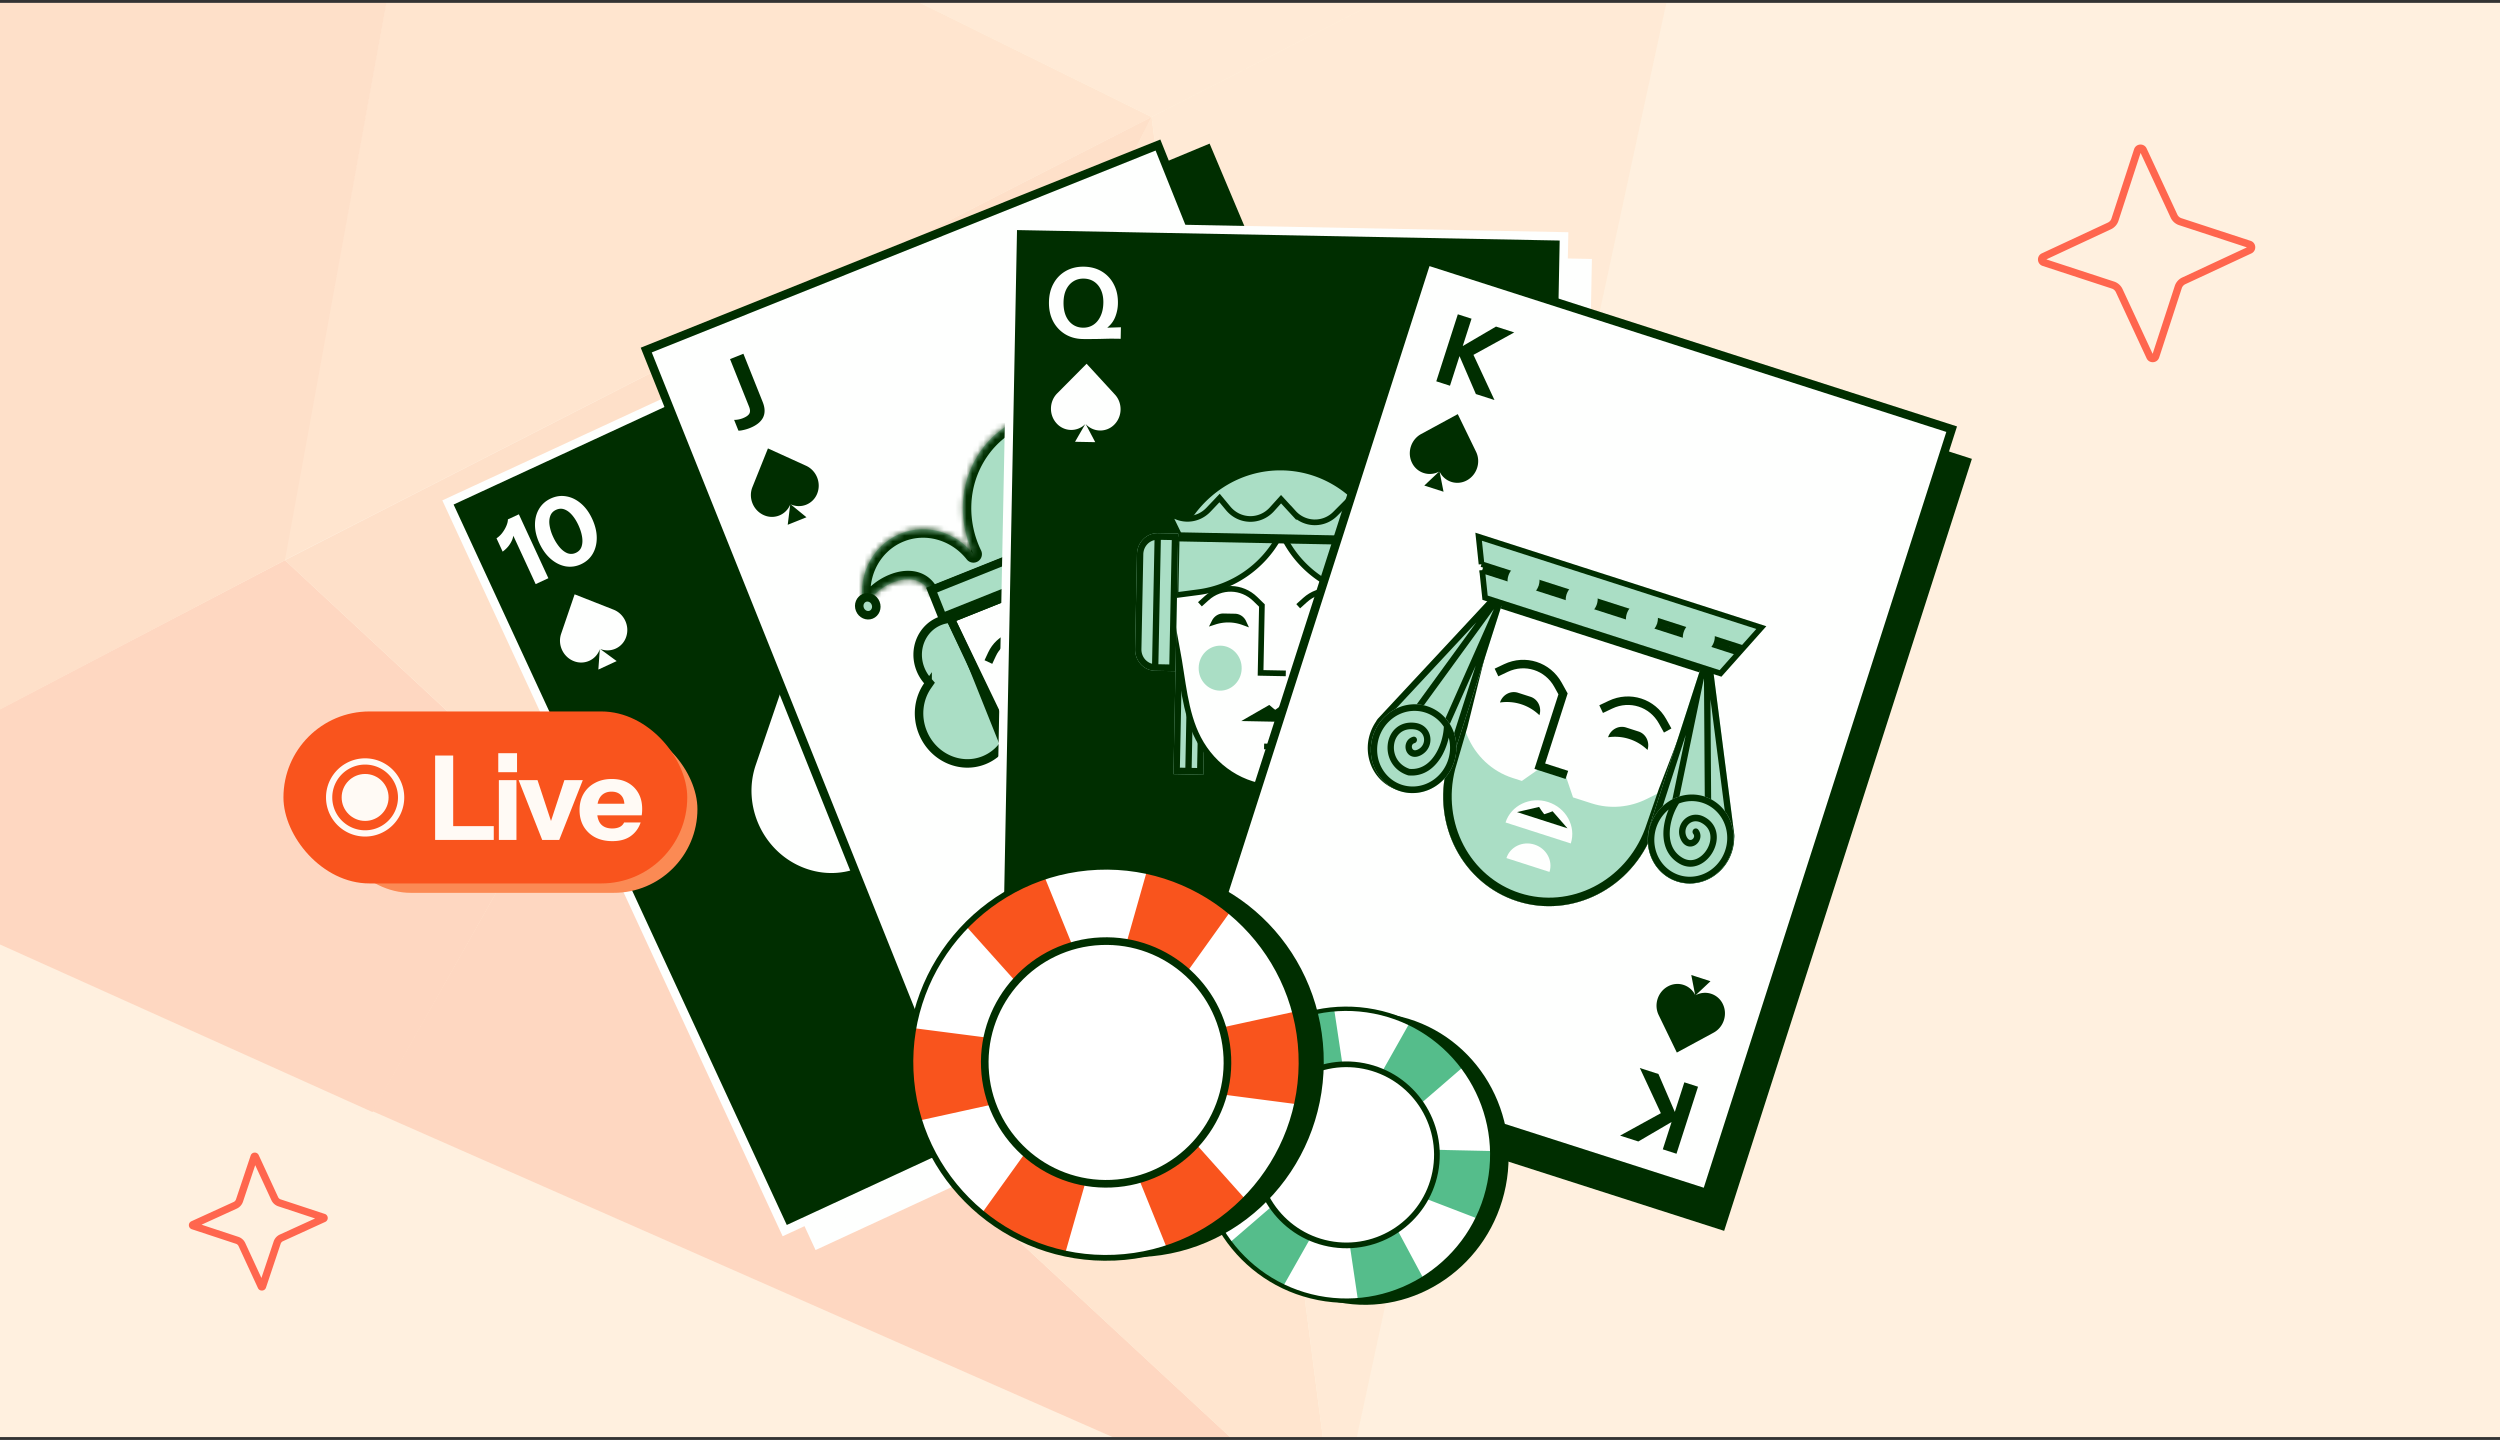 <svg width="441" height="254" fill="none" xmlns="http://www.w3.org/2000/svg"><rect width="100%" height="100%" fill="#333333" stroke="none"/><g clip-path="url(#a)"><path transform="translate(0 .5)" fill="#FFF0DF" d="M0 0H441V253H0z"/><g opacity=".16"><path d="M50.263 98.82l46.149 42.916-30.705 54.436-108.425-48.785L50.263 98.82z" fill="#F9541D"/><path d="M186.222-98.42L147.196-6.918 75.939-42.115 186.221-98.42z" fill="#FB8A54"/><path d="M203.126 20.637L50.094 98.84 75.936-42.114l127.19 62.75z" fill="#FDAB76"/><path d="M235.755 270.892l-170.074-74.89 30.728-54.266 139.346 129.156z" fill="#F9541D"/><path d="M235.562 270.743l-107.89-100.114 75.451-149.992 32.439 250.106z" fill="#FDAB76"/><path d="M203.131 20.635l97.19-49.645-64.728 299.921-32.462-250.276z" fill="#FECEA4"/><path d="M203.129 20.636L127.7 170.798l-77.431-71.98 152.86-78.182z" fill="#FB8A54"/><path d="M300.491-29.031L203.13 20.636 147.197-6.918l38.878-91.307L300.491-29.03z" fill="#FECEA4"/><path d="M-35.561 14.973L75.928-42.11 50.266 98.818l-92.96 48.738 7.133-132.583z" fill="#FB8A54"/></g><path d="M178.96 47.144L85.393 90.367l60.238 128.719 93.568-43.223L178.96 47.144z" fill="#002E00"/><path d="M213.373 25.332l-95.176 39.606 55.198 130.931 95.176-39.606-55.198-130.931z" fill="#002E00"/><g clip-path="url(#b)"><path d="M85.82 91.434l86.898-40.195 58.776 127.084-86.898 40.195L85.82 91.434z" fill="#FEFFFE" stroke="#FEFFFE" stroke-width="3"/><path d="M79.019 88.634l88.26-40.824 59.405 128.446-88.259 40.824L79.019 88.634z" fill="#002E00" stroke="#FEFFFE" stroke-width="1.5"/><path fill-rule="evenodd" clip-rule="evenodd" d="M99.757 99.9c.935.163 1.851.038 2.749-.377.898-.415 1.583-1.029 2.055-1.842.477-.828.712-1.773.706-2.834-.006-1.061-.274-2.166-.804-3.314-.525-1.138-1.185-2.043-1.98-2.715-.799-.682-1.659-1.102-2.58-1.26-.924-.167-1.84-.042-2.749.378-.898.414-1.587 1.03-2.07 1.848-.476.803-.714 1.73-.713 2.78-.003 1.041.258 2.13.783 3.268.526 1.138 1.193 2.058 2.002 2.761.804.693 1.67 1.128 2.6 1.307zm2.835-3.494c-.166.507-.503.878-1.012 1.113-.498.23-.997.251-1.495.064-.494-.203-.955-.56-1.385-1.071a8.037 8.037 0 01-1.129-1.815 7.518 7.518 0 01-.62-1.974c-.101-.638-.064-1.2.11-1.686.17-.496.51-.862 1.02-1.097.508-.235 1.004-.262 1.488-.08.483.182.935.518 1.355 1.008.42.49.789 1.08 1.107 1.769.318.689.533 1.362.643 2.02.11.659.083 1.242-.082 1.749z" fill="#FEFFFE"/><path d="M90.55 94.506a3.815 3.815 0 01-.173.645c-.154.4-.375.787-.663 1.16-.282.359-.631.691-1.047.997l-1.084-2.349a4.18 4.18 0 00.978-.908c.303-.393.549-.804.738-1.234.194-.444.294-.844.298-1.201l1.931-.892 5.207 11.274-2.245 1.037-3.94-8.53z" fill="#FEFFFE"/><path fill-rule="evenodd" clip-rule="evenodd" d="M208.837 166.13c.481-.818 1.171-1.434 2.069-1.849.898-.415 1.81-.538 2.735-.37.94.174 1.812.607 2.616 1.299.804.693 1.471 1.613 2.001 2.762.526 1.138.787 2.227.783 3.267.001 1.051-.237 1.978-.713 2.78-.472.814-1.162 1.43-2.07 1.849-.898.415-1.815.541-2.75.377-.92-.158-1.779-.577-2.579-1.26-.794-.671-1.454-1.576-1.98-2.714-.525-1.138-.793-2.242-.804-3.314-.006-1.061.225-2.004.692-2.827zm4.498.107c-.493-.203-.994-.187-1.503.048-.499.23-.838.596-1.019 1.097-.165.507-.192 1.09-.082 1.748.11.659.327 1.338.65 2.037.313.679.68 1.263 1.1 1.753.42.49.872.826 1.355 1.008.489.192.987.171 1.496-.064.509-.235.851-.596 1.026-1.082.175-.486.212-1.048.111-1.685a7.562 7.562 0 00-.628-1.99 7.953 7.953 0 00-1.122-1.8c-.429-.51-.891-.867-1.384-1.07z" fill="#FEFFFE"/><path d="M206.974 176.635a3.863 3.863 0 00-.604-.285 4.622 4.622 0 00-1.313-.248 5.354 5.354 0 00-1.437.151l1.085 2.348c.393-.118.835-.17 1.325-.156.496.024.969.104 1.418.238.464.14.834.324 1.108.552l1.931-.891-5.207-11.275-2.245 1.037 3.939 8.529zM105.866 114.474a3.467 3.467 0 004.59-2.126v-.001c.654-1.913-.342-4.064-2.223-4.804l-6.869-2.703-2.38 6.96c-.656 1.919.342 4.076 2.229 4.818a3.474 3.474 0 004.592-2.096l-.255 3.589 3.232-1.496-2.916-2.141zM159.241 144.977c7.084 2.783 14.825-.803 17.288-8.006v-.005c2.463-7.205-1.288-15.306-8.373-18.093l-25.87-10.179-8.961 26.215c-2.473 7.226 1.285 15.35 8.392 18.142 7.064 2.781 14.778-.752 17.294-7.891l-.961 13.515 12.174-5.634-10.983-8.064zM201.637 151.888a3.468 3.468 0 014.595-2.116l.001.001c1.88.742 2.872 2.895 2.216 4.807l-2.396 6.981-6.842-2.701c-1.887-.744-2.882-2.903-2.223-4.82a3.475 3.475 0 014.573-2.137l-2.898-2.132 3.235-1.491-.261 3.608z" fill="#FEFFFE"/></g><g clip-path="url(#c)"><path d="M120.643 64.9l88.875-35.61 52.072 129.976-88.875 35.611L120.643 64.9z" fill="#002E00" stroke="#002E00" stroke-width="3"/><path d="M113.997 61.75l90.267-36.168 52.63 131.369-90.267 36.168-52.63-131.369z" fill="#FEFFFE" stroke="#002E00" stroke-width="1.5"/><path d="M132.276 75.506a6.81 6.81 0 01-1.156.351c-.379.09-.667.124-.864.104l-.756-1.89a4.14 4.14 0 00.735-.07c.276-.05.547-.127.813-.233.571-.228.946-.49 1.124-.784.184-.31.172-.725-.038-1.248l-3.356-8.392 2.357-.943 3.401 8.504c.427 1.067.447 1.989.058 2.763-.393.764-1.165 1.377-2.318 1.838zM237.243 145.792a6.802 6.802 0 00-1.079.543c-.336.196-.568.37-.697.52l.756 1.89c.153-.148.347-.3.581-.455.234-.156.483-.287.749-.393.571-.228 1.023-.297 1.355-.207.346.096.624.406.833.929l3.357 8.392 2.357-.943-3.401-8.504c-.428-1.067-1.049-1.747-1.864-2.04-.812-.283-1.794-.193-2.947.268zM139.46 88.954a3.467 3.467 0 004.694-1.883v-.002c.753-1.876-.129-4.076-1.969-4.913l-6.719-3.057-2.739 6.827c-.756 1.882.128 4.088 1.974 4.927A3.474 3.474 0 00139.396 89l-.442 3.57 3.306-1.326-2.8-2.29zM191.172 122.199c6.93 3.149 14.846-.029 17.681-7.094v-.005c2.836-7.067-.488-15.353-7.418-18.505L176.131 85.08l-10.315 25.712c-2.847 7.088.483 15.397 7.435 18.556 6.91 3.145 14.797.019 17.682-6.979l-1.664 13.446 12.451-4.992-10.548-8.625zM233.15 131.31a3.467 3.467 0 014.698-1.873l.001.001c1.84.839 2.718 3.041 1.963 4.916l-2.757 6.847-6.692-3.054c-1.845-.842-2.726-3.049-1.968-4.929a3.475 3.475 0 014.678-1.897l-2.783-2.28 3.308-1.32-.448 3.589z" fill="#002E00"/><mask id="d" fill="#fff"><path d="M186.713 79.223c1.75-2.791 4.589-4.403 7.601-4.652-7.694-4.093-17.126-1.756-21.818 5.726-3.359 5.355-3.443 11.998-.783 17.457-3.047-3.86-8.221-5.481-12.832-3.637-5.266 2.107-7.947 7.993-6.399 13.574 1.236-4.399 9.516-8.36 11.784-2.691l33.23-13.292c-2.267-5.67 6.46-8.511 10.389-6.179-2.728-5.109-8.729-7.522-13.995-5.415-4.504 1.801-7.116 6.367-6.811 11.141-2.425-3.522-2.71-8.294-.366-12.032z"/></mask><path d="M186.713 79.223c1.75-2.791 4.589-4.403 7.601-4.652-7.694-4.093-17.126-1.756-21.818 5.726-3.359 5.355-3.443 11.998-.783 17.457-3.047-3.86-8.221-5.481-12.832-3.637-5.266 2.107-7.947 7.993-6.399 13.574 1.236-4.399 9.516-8.36 11.784-2.691l33.23-13.292c-2.267-5.67 6.46-8.511 10.389-6.179-2.728-5.109-8.729-7.522-13.995-5.415-4.504 1.801-7.116 6.367-6.811 11.141-2.425-3.522-2.71-8.294-.366-12.032z" fill="#AADEC5"/><path d="M194.314 74.571l.124 1.495 5.089-.42-4.508-2.399-.705 1.324zm-7.601 4.652l1.271.797-1.271-.797zm-14.217 1.074l-1.271-.797 1.271.797zm-.783 17.457l-1.177.93a1.5 1.5 0 002.525-1.587l-1.348.657zm-19.231 9.937l-1.445.401 1.436 5.177 1.453-5.172-1.444-.406zM164.266 105l-1.393.557.558 1.393 1.392-.557-.557-1.393zm33.23-13.292l.557 1.392 1.393-.557-.557-1.392-1.393.557zm10.389-6.179l-.766 1.29 4.62 2.743-2.531-4.74-1.323.707zm-20.806 5.727l-1.235.85a1.5 1.5 0 002.732-.946l-1.497.096zm7.112-18.18c-3.469.287-6.74 2.147-8.749 5.35l2.542 1.594c1.492-2.379 3.899-3.743 6.454-3.954l-.247-2.99zm-20.424 8.018c4.261-6.796 12.823-8.933 19.843-5.198l1.409-2.649c-8.369-4.452-18.672-1.915-23.794 6.253l2.542 1.594zm-.706 16.003c-2.45-5.03-2.357-11.12.706-16.003l-2.542-1.594c-3.655 5.827-3.729 13.023-.861 18.911l2.697-1.314zm-13.623-1.587c3.942-1.577 8.426-.211 11.098 3.173l2.354-1.858c-3.423-4.337-9.285-6.213-14.566-4.1l1.114 2.785zm-5.511 11.78c-1.36-4.905 1.012-9.98 5.511-11.78l-1.114-2.785c-6.034 2.413-9.023 9.11-7.287 15.367l2.89-.802zm40.52-25.784c4.499-1.8 9.717.24 12.115 4.73l2.646-1.414c-3.059-5.727-9.841-8.515-15.875-6.101l1.114 2.785zm-5.871 9.654c-.268-4.185 2.021-8.114 5.871-9.654l-1.114-2.785c-5.158 2.063-8.094 7.266-7.751 12.63l2.994-.191zm-3.134-12.734c-2.684 4.28-2.339 9.7.402 13.68l2.471-1.701c-2.11-3.065-2.336-7.189-.331-10.385l-2.542-1.594zm-19.783 26.017c-.724-1.808-1.994-2.96-3.56-3.461-1.505-.483-3.131-.318-4.584.164a11.336 11.336 0 00-4.002 2.365c-1.124 1.028-2.069 2.329-2.475 3.774l2.888.812c.212-.755.766-1.599 1.612-2.373a8.33 8.33 0 012.921-1.73c1.055-.35 2.002-.387 2.725-.155.663.212 1.278.691 1.689 1.718l2.786-1.114zm42.991-20.204c-1.29-.766-2.871-1.056-4.395-1.026a11.32 11.32 0 00-4.528 1.048c-1.385.653-2.676 1.655-3.433 3.043-.788 1.442-.914 3.153-.191 4.96l2.786-1.113c-.411-1.027-.296-1.798.038-2.41.364-.667 1.075-1.293 2.08-1.767a8.323 8.323 0 013.309-.761c1.146-.023 2.129.206 2.803.606l1.531-2.58zm-11.711 6.076l-33.23 13.292 1.114 2.786 33.23-13.293-1.114-2.785z" fill="#002E00" mask="url(#d)"/><path d="M163.63 120.96l.334-.48-.384-.441a6.923 6.923 0 01-1.203-1.977c-1.373-3.432.187-7.222 3.393-8.504a6.021 6.021 0 012.473-.428l8.863 22.157a7.856 7.856 0 01-3.541 2.82c-4.169 1.668-9.021-.505-10.797-4.946-1.145-2.863-.713-5.937.862-8.201zM209.248 102.712l-.572-.117-.027-.584a6.915 6.915 0 00-.492-2.262c-1.373-3.432-5.116-5.1-8.322-3.818a6.017 6.017 0 00-2.086 1.396l8.863 22.157a7.853 7.853 0 004.509-.4c4.169-1.668 6.184-6.587 4.408-11.028-1.146-2.863-3.579-4.791-6.281-5.344z" fill="#AADEC5" stroke="#002E00" stroke-width="1.5"/><path d="M178.267 131.749l-10.612-22.626 30.448-12.18 8.093 23.462c2.759 7.997-.979 16.577-8.417 19.552-7.383 2.953-15.947-.605-19.512-8.208z" fill="#FEFFFE" stroke="#002E00" stroke-width="1.5"/><path d="M167.663 109.12l30.434-12.174 5.908 17.602.004.012.004.012 2.186 5.842c2.753 7.995-.985 16.569-8.42 19.543-7.38 2.952-15.939-.602-19.507-8.197l-2.543-5.878-.006-.014-.007-.014-8.053-16.734z" stroke="#002E00" stroke-width="1.5"/><path d="M177.553 119.848c-.445-1.114.057-2.362 1.121-2.787l1.779-.712c1.064-.425 2.288.132 2.733 1.245a6.837 6.837 0 00-5.633 2.254zM192.996 113.67c-.446-1.113.056-2.361 1.12-2.786l1.779-.712c1.064-.426 2.288.132 2.733 1.245a6.836 6.836 0 00-5.632 2.253z" fill="#002E00"/><path d="M191.861 121.766l-3.867 1.547-4.134-10.334-1.421-.557c-2.912-1.14-6.119.143-7.441 2.977l-.645 1.384M189.582 111.142l.645-1.384c1.322-2.834 4.53-4.117 7.441-2.977l1.422.557" stroke="#002E00" stroke-width="1.5"/><path d="M192.522 127.188c-1.54.615-2.314 2.298-1.73 3.758l5.575-2.231c-.584-1.459-2.305-2.143-3.845-1.527z" fill="#FEFFFE"/><path d="M189.461 131.751l1.983-2.616.024-.031.52.165.736.183.406-.639.263-.479.038.006 3.241.527-7.211 2.884z" fill="#002E00"/><path d="M164.344 104.088l32.751-13.101 1.919 4.796-32.751 13.101-1.919-4.796z" fill="#AADEC5" stroke="#002E00" stroke-width="1.5"/><path d="M178.035 129.282c1.32 3.299 4.946 4.951 8.1 3.69 1.611-.645 3.992-2.519 3.992-2.519 1.755-.702 2.582-2.759 1.848-4.595-.543-1.357-1.787-2.213-3.107-2.285-3.193-.06-4.067 2.869-4.886 4.676-.663 1.463-4.584 3.003-5.445-.543-.862-3.546 1.394-5.882 2.818-6.682-3.153 1.261-4.64 4.958-3.32 8.258z" fill="#AADEC5"/><path d="M203.158 119.232c1.32 3.299-.166 6.996-3.32 8.258-1.611.644-4.628.929-4.628.929-1.755.702-3.773-.217-4.507-2.053-.543-1.357-.233-2.834.674-3.797 2.271-2.246 4.924-.728 6.763.016 1.489.603 5.39-.986 3.568-4.148-1.821-3.162-5.066-3.298-6.649-2.895 3.153-1.262 6.779.39 8.099 3.69z" fill="#AADEC5"/><path d="M154.46 106.396c.34.848-.057 1.741-.792 2.035-.736.294-1.638-.079-1.978-.927-.339-.849.057-1.741.793-2.036.735-.294 1.638.079 1.977.928zM194.101 74.765c.339.848-.057 1.741-.792 2.035-.736.295-1.639-.079-1.978-.927-.339-.848.057-1.74.793-2.035.735-.294 1.638.08 1.977.927zM208.383 84.158c.339.848-.057 1.74-.792 2.035-.736.294-1.638-.08-1.978-.927-.339-.848.057-1.741.793-2.035.735-.295 1.638.079 1.977.927z" fill="#AADEC5" stroke="#002E00" stroke-width="1.5"/></g><g clip-path="url(#e)"><path d="M183.558 45.313l95.726 1.844-2.704 139.993-95.726-1.844 2.704-139.993z" fill="#FEFFFE" stroke="#FEFFFE" stroke-width="3"/><path d="M178.665 39.821l97.226 1.874-2.733 141.493-97.226-1.874 2.733-141.493z" fill="#002E00" stroke="#FEFFFE" stroke-width="1.5"/><path fill-rule="evenodd" clip-rule="evenodd" d="M187.86 58.931c.912.559 1.956.85 3.132.873.626.012 1.198.012 1.714 0a62.396 62.396 0 001.518-.022c.495-.013 1.017-.026 1.567-.038.56 0 1.192.006 1.896.02l.04-2.035-2.416.077c.084-.066.165-.135.242-.206a4.458 4.458 0 001.223-1.822 6.76 6.76 0 00.425-2.268c.025-1.265-.217-2.38-.725-3.344a5.593 5.593 0 00-2.099-2.267c-.901-.547-1.951-.833-3.149-.856-1.175-.024-2.23.22-3.163.73a5.587 5.587 0 00-2.187 2.182c-.535.933-.815 2.032-.84 3.296-.026 1.276.21 2.402.707 3.378a5.802 5.802 0 002.115 2.302zm4.995-1.626c-.535.346-1.148.512-1.84.498-.681-.013-1.282-.203-1.803-.57-.52-.367-.922-.881-1.206-1.542-.283-.673-.415-1.475-.397-2.406.017-.862.175-1.601.473-2.216.309-.627.731-1.107 1.265-1.441.534-.335 1.147-.495 1.84-.481.703.014 1.315.198 1.835.553.521.356.923.853 1.207 1.49.284.639.418 1.384.401 2.234-.018.92-.188 1.71-.509 2.37-.309.662-.732 1.165-1.266 1.511zM257.008 165.93c.934-.522 1.989-.772 3.165-.748.626.012 1.197.035 1.713.068a63.03 63.03 0 011.515.082c.494.033 1.016.066 1.565.1.56.023 1.191.041 1.895.055l-.041 2.035-2.411-.172c.082.069.16.141.234.215a4.463 4.463 0 011.15 1.869c.239.717.35 1.479.334 2.283-.025 1.265-.311 2.369-.857 3.313a5.588 5.588 0 01-2.187 2.182c-.922.511-1.982.754-3.18.73-1.176-.023-2.22-.308-3.132-.855a5.596 5.596 0 01-2.099-2.267c-.498-.953-.734-2.062-.709-3.327.026-1.276.306-2.392.842-3.347a5.797 5.797 0 012.203-2.216zm4.927 1.823c-.52-.367-1.126-.558-1.819-.571-.681-.014-1.289.152-1.823.498-.535.346-.957.844-1.266 1.493-.31.661-.475 1.457-.493 2.389-.017.862.111 1.606.384 2.233.284.638.687 1.135 1.207 1.49.521.355 1.127.54 1.82.554.703.013 1.322-.147 1.856-.481.534-.335.956-.815 1.265-1.441.309-.627.472-1.365.489-2.216.018-.92-.12-1.716-.414-2.389-.284-.673-.685-1.193-1.206-1.559z" fill="#FEFFFE"/><path d="M191.512 74.798a3.468 3.468 0 005.058.095v-.001c1.425-1.435 1.47-3.805.101-5.293l-4.995-5.434-5.183 5.22c-1.43 1.439-1.476 3.815-.103 5.306a3.474 3.474 0 005.046.124l-1.798 3.115 3.561.068-1.687-3.2zM261.286 150.32a3.467 3.467 0 015.057.106l.001.001c1.366 1.49 1.317 3.86-.109 5.292l-5.208 5.232-4.972-5.421c-1.371-1.494-1.322-3.871.109-5.307a3.474 3.474 0 015.046.077l-1.673-3.184 3.561.073-1.812 3.131z" fill="#FEFFFE"/><path d="M207.418 115.303l2.633.052 2.634.052-.422 21.256-2.633-.052-2.634-.052.422-21.256z" fill="#AADEC5"/><path fill-rule="evenodd" clip-rule="evenodd" d="M210.586 116.533l-.376 18.922.961.019.376-18.922-.961-.019zm-1.115-.022l-.376 18.922-.961-.019.376-18.922.961.019zm3.214-1.104l-.422 21.256-5.267-.104.422-21.256 5.267.104z" fill="#002E00"/><path d="M238.482 115.919l2.634.053 2.633.052-.421 21.256-2.634-.052-2.633-.052.421-21.257z" fill="#AADEC5"/><path fill-rule="evenodd" clip-rule="evenodd" d="M241.65 117.15l-.375 18.922.961.019.375-18.922-.961-.019zm-1.115-.023l-.375 18.923-.961-.019.375-18.923.961.019zm3.214-1.103l-.421 21.256-5.267-.104.421-21.257 5.267.105z" fill="#002E00"/><path d="M226.229 82.478c10.818.215 19.443 9.572 19.218 20.947-.059 2.953-.806 6.956-1.646 10.576-.345 1.485-.632 3.001-.915 4.509l-.025.136c-.276 1.466-.55 2.925-.875 4.359-.67 2.957-1.55 5.776-3.074 8.26-2.917 4.757-8.045 7.844-13.799 7.73-5.925-.118-11.064-3.604-13.73-8.729-1.216-2.338-1.891-4.919-2.393-7.607-.235-1.261-.431-2.539-.629-3.824l-.038-.251c-.21-1.367-.425-2.74-.69-4.092-.784-3.989-1.502-8.605-1.438-11.846.226-11.375 9.216-20.383 20.034-20.168z" fill="#FEFFFE" stroke="#002E00"/><path d="M243.674 94.443l-35.352-.702c3.316-6.82 10.138-11.417 17.906-11.263 7.769.154 14.403 5.019 17.446 11.965zM225.6 94.767a19.062 19.062 0 01-14.198 9.696l-4.033.532.21-10.586 18.021.358zM240.256 105.033a19.014 19.014 0 01-13.784-10.249l18.022.358-.21 10.586-4.028-.695z" fill="#AADEC5" stroke="#002E00"/><path d="M215.801 108.721l2.046.04c.655.013 1.233.421 1.509 1.021a7.787 7.787 0 00-5.104-.101c.299-.589.894-.973 1.549-.96zM233.561 109.073l2.046.041c.656.013 1.234.421 1.51 1.021a7.78 7.78 0 00-5.104-.101c.299-.589.893-.974 1.548-.961z" fill="#002E00" stroke="#002E00"/><path d="M218.532 117.928c-.039 1.937-1.565 3.439-3.362 3.403-1.798-.035-3.263-1.596-3.224-3.534.038-1.937 1.564-3.439 3.361-3.403 1.798.036 3.263 1.597 3.225 3.534zM239.207 118.339c-.039 1.937-1.565 3.439-3.362 3.403-1.798-.036-3.263-1.597-3.225-3.534.039-1.937 1.565-3.439 3.362-3.403 1.798.035 3.263 1.596 3.225 3.534z" fill="#AADEC5" stroke="#AADEC5"/><path d="M208 94.4l-2.152-4.415c2.028 2.066 5.307 2.057 7.33-.075l1.953-2.059 1.525 1.832c2.017 2.422 5.605 2.494 7.716.153l1.605-1.78 2.224 2.419a5.053 5.053 0 007.363.146l2.327-2.338 1.888 2.155c1.937 2.21 5.213 2.35 7.321.366l-2.325 4.325L208 94.4z" fill="#AADEC5" stroke="#002E00"/><path d="M200.564 97.747c.041-2.08 1.686-3.735 3.675-3.696l3.6.072-.482 24.276-3.6-.072c-1.988-.039-3.567-1.758-3.525-3.838l.332-16.742z" fill="#AADEC5"/><path fill-rule="evenodd" clip-rule="evenodd" d="M204.773 95.23l-.435 21.942 1.927.038.435-21.942-1.927-.039zm-1.116.043l-.433 21.811c-1.099-.287-1.902-1.337-1.877-2.573l.332-16.742c.025-1.236.869-2.253 1.978-2.496zm.023-1.188c-1.729.246-3.079 1.78-3.116 3.662l-.332 16.742c-.038 1.882 1.25 3.468 2.968 3.782.181.033.367.053.557.056l3.6.072.482-24.276-3.6-.072a3.482 3.482 0 00-.559.034z" fill="#002E00"/><path d="M251.295 98.753c.042-2.08-1.537-3.798-3.525-3.838l-3.6-.071-.482 24.276 3.6.071c1.989.04 3.634-1.615 3.675-3.695l.332-16.743z" fill="#AADEC5"/><path fill-rule="evenodd" clip-rule="evenodd" d="M247.189 96.071l-.435 21.942-1.927-.038.435-21.942 1.927.038zm1.114.088l-.433 21.811c1.11-.243 1.953-1.261 1.978-2.496l.332-16.743c.025-1.235-.778-2.285-1.877-2.572zm.024-1.188c1.718.315 3.006 1.9 2.968 3.782l-.332 16.743c-.037 1.882-1.387 3.415-3.116 3.661a3.441 3.441 0 01-.559.034l-3.6-.071.482-24.276 3.6.071c.19.004.376.023.557.056z" fill="#002E00"/><path d="M226.814 118.785l-4.448-.088.236-11.884-1.166-1.14c-2.389-2.334-6.078-2.407-8.558-.17l-1.211 1.093M222.987 131.669l4.027.08" stroke="#002E00"/><path d="M220.771 126.727l3.04-1.747.036-.021.443.38.647.485.666-.459.458-.362.035.022 2.968 1.867-8.293-.165z" fill="#002E00"/><path d="M226.126 125.004l-1.233.851-1.046-.896-3.076 1.768 8.293.165-3.003-1.889-1.081.853-1.198-.898M229.004 106.94l1.211-1.092c2.48-2.238 6.169-2.164 8.557.169l1.167 1.14" stroke="#002E00"/><path transform="rotate(1.137 207.881 94.885)" fill="#002E00" stroke="#002E00" stroke-width=".412" d="M207.881 94.885H244.219V95.297H207.881z"/></g><g clip-path="url(#f)"><path d="M254.788 52.662l91.166 29.251-42.783 133.323-91.166-29.251 42.783-133.323z" fill="#002E00" stroke="#002E00" stroke-width="3"/><path d="M251.678 45.998l92.595 29.709-43.242 134.751-92.595-29.709 43.242-134.751z" fill="#FEFFFE" stroke="#002E00" stroke-width="1.5"/><path d="M257.458 62.818l2.887 6.693 3.28 1.055-3.707-7.968 7.194-3.956-3.217-1.034-5.866 3.435 1.55-4.823-2.417-.777-3.801 11.823 2.417.777 1.68-5.225zM295.436 196.146l-2.887-6.694-3.28-1.054 3.707 7.968-7.194 3.956 3.218 1.034 5.866-3.435-1.55 4.823 2.416.777 3.801-11.823-2.417-.777-1.68 5.225zM253.942 83.19a3.467 3.467 0 004.817 1.543h.001c1.777-.966 2.5-3.223 1.617-5.041l-3.226-6.64-6.463 3.512c-1.782.968-2.508 3.23-1.621 5.054a3.473 3.473 0 004.797 1.567l-2.617 2.468 3.392 1.087-.697-3.55zM272.573 141.777c3.329 6.844 11.453 9.445 18.142 5.812l.004-.004c6.691-3.634 9.415-12.137 6.087-18.985l-12.147-25.005-24.343 13.226c-6.713 3.644-9.447 12.167-6.107 19.033 3.317 6.83 11.385 9.452 18.071 5.901l-9.858 9.296 12.774 4.096-2.623-13.37zM299.095 175.566a3.467 3.467 0 014.814 1.553v.001c.881 1.82.154 4.076-1.624 5.038l-6.49 3.516-3.206-6.62c-.885-1.825-.156-4.087 1.627-5.052a3.474 3.474 0 014.812 1.523l-.688-3.531 3.39 1.093-2.635 2.479z" fill="#002E00"/><path d="M255.972 135.475l7.574-29.292 37.9 12.184-10.568 28.126c-3.609 9.606-13.745 14.741-23.011 11.762-9.198-2.957-14.445-12.919-11.895-22.78z" fill="#FEFFFE" stroke="#002E00" stroke-width="1.5"/><path d="M263.019 105.226l39.406 12.668-8.382 21.754-2.463 7.109c-3.739 9.952-14.267 15.322-23.942 12.212-9.605-3.088-15.035-13.465-12.393-23.682l2.16-7.418 5.614-22.643z" fill="#FEFFFE"/><path d="M256.142 135.496c-2.554 9.852 2.602 19.833 11.766 22.779 9.232 2.968 19.304-2.236 22.906-11.836l2.373-6.856-2.625 1.32c-3.089 1.553-6.588 1.844-9.793.813l-3.285-1.056-1.261-3.712-4.536-1.458-3.231 2.268-1.645-.529c-3.611-1.161-6.527-3.894-8.019-7.514l-.565-1.371-2.085 7.152z" fill="#AADEC5"/><path d="M258.125 128.079l.004-.014.004-.015 5.42-21.865 37.887 12.18-8.097 21.014-.004.012-.005.012-2.459 7.099c-3.612 9.6-13.744 14.731-23.008 11.753-9.195-2.956-14.442-12.911-11.898-22.77l2.156-7.406z" stroke="#002E00" stroke-width="1.5"/><path d="M264.597 123.926c.442-1.375 1.866-2.147 3.179-1.724l2.197.706c1.314.422 2.021 1.879 1.579 3.254a8.233 8.233 0 00-6.955-2.236zM283.664 130.056c.442-1.375 1.865-2.147 3.179-1.724l2.196.706c1.314.422 2.021 1.879 1.579 3.254a8.23 8.23 0 00-6.954-2.236z" fill="#002E00"/><path d="M276.394 136.694l-4.775-1.535 4.101-12.758-.891-1.609c-1.824-3.293-5.784-4.567-9.187-2.953l-1.661.788M282.439 125.089l1.661-.788c3.403-1.613 7.363-.34 9.187 2.954l.891 1.608" stroke="#002E00" stroke-width="1.5"/><path d="M256.04 134.446l9.674-30.26.934-2.739-23.138 25.179a2.66 2.66 0 00-.413.595 8.367 8.367 0 00-1.047 2.15c-.705 2.192-.458 4.449.506 6.275.862 1.634 2.298 2.923 4.14 3.515a7.013 7.013 0 003.336.237c2.581-.438 4.899-2.277 5.959-4.968l.049.016z" fill="#AADEC5"/><path fill-rule="evenodd" clip-rule="evenodd" d="M266.648 101.447l-23.501 25.237a2.646 2.646 0 00-.419.597 8.268 8.268 0 00-1.058 2.16 8.116 8.116 0 00.271 5.751c.085.194.178.385.278.57.889 1.65 2.362 2.956 4.245 3.562a7.29 7.29 0 004.082.114c2.357-.61 4.41-2.36 5.387-4.831l.05.016 9.726-30.423.939-2.753zm-6.342 15.991l-5.138 16.071-.27.681a6.86 6.86 0 01-3.722 3.826l9.13-20.578zm-10.531 20.985l13.68-30.836.038-.119-20.233 27.816a6.29 6.29 0 003.562 2.929 6.212 6.212 0 002.906.218l.047-.008zm-7.038-4.325a6.936 6.936 0 01-.005-4.315 7.09 7.09 0 01.902-1.844l.045-.065.036-.07c.056-.111.131-.22.228-.324m.001-.001l16.483-17.7-17.69 24.319" fill="#002E00"/><path d="M290.859 146.135l9.824-30.39.841-2.786 4.392 34.204c.032.251.028.496-.007.73a8.329 8.329 0 01-.399 2.372c-.709 2.204-2.248 3.897-4.13 4.817-1.684.822-3.642 1.025-5.525.42a7.28 7.28 0 01-2.919-1.779c-1.891-1.882-2.734-4.752-2.028-7.572l-.049-.016z" fill="#AADEC5"/><path fill-rule="evenodd" clip-rule="evenodd" d="M301.525 112.958l4.392 34.205a2.65 2.65 0 01-.007.729 8.33 8.33 0 01-.399 2.373 8.117 8.117 0 01-3.572 4.515 7.497 7.497 0 01-.558.301c-1.684.823-3.642 1.026-5.525.42a7.266 7.266 0 01-3.384-2.285c-1.56-1.869-2.209-4.488-1.563-7.065 0-.001 0 0 0 0l-.049-.016 9.824-30.391.841-2.786zm-4.164 16.692l-5.19 16.054-.178.711a6.864 6.864 0 00.795 5.278l4.573-22.043zm-3.671 23.19l6.852-33.031.039-.119.233 34.396a6.283 6.283 0 01-4.601.304 6.198 6.198 0 01-2.523-1.55zm8.24.588a6.953 6.953 0 002.519-3.505 7.098 7.098 0 00.341-2.024l.001-.079.012-.078c.019-.123.021-.255.003-.396m0-.001l-3.08-23.99.204 30.073" fill="#002E00"/><path d="M273.087 141.477c-3.18-1.022-6.542.593-7.511 3.607l11.512 3.701c.969-3.014-.822-6.286-4.001-7.308z" fill="#FEFFFE"/><path d="M267.603 143.253l3.849-.903.045-.011.356.554.542.733.868-.28.612-.242.03.035 2.601 2.977-8.903-2.863z" fill="#002E00"/><path d="M241.824 131.783c.261-4.322 3.847-7.699 8.008-7.542 2.172.082 4.072 1.11 5.354 2.689 1.175 1.447 1.833 3.356 1.708 5.422-.261 4.323-3.847 7.7-8.008 7.543-4.161-.157-7.323-3.789-7.062-8.112z" fill="#AADEC5"/><path fill-rule="evenodd" clip-rule="evenodd" d="M255.819 127.838a7.462 7.462 0 00-1.005-1.331 7.189 7.189 0 00-4.982-2.266c-4.161-.157-7.747 3.22-8.008 7.543-.261 4.323 2.901 7.954 7.062 8.111 4.161.157 7.747-3.22 8.008-7.542a7.881 7.881 0 00-1.075-4.515zm-1.126.361a6.637 6.637 0 00-.371-.506 6.139 6.139 0 00-4.56-2.29c-3.544-.134-6.597 2.742-6.82 6.423-.222 3.681 2.47 6.774 6.014 6.908 3.544.134 6.597-2.742 6.82-6.424a6.83 6.83 0 00-.219-2.19 11.64 11.64 0 01-1.112 3.016c-1.154 2.127-3.124 3.909-5.971 3.65l-.059-.005-.056-.018c-2.713-.873-3.839-3.346-3.554-5.525.142-1.087.638-2.122 1.483-2.836.854-.722 2.013-1.076 3.4-.883 3.013.419 3.565 4.217 1.064 5.645-.602.344-1.187.433-1.693.263-.502-.168-.842-.563-1.007-1.005a1.95 1.95 0 01.025-1.419c.2-.479.601-.867 1.177-1.034.3-.086.604.094.68.403a.6.6 0 01-.406.716c-.244.071-.365.21-.425.353a.747.747 0 00-.004.537.54.54 0 00.33.342c.144.049.403.058.802-.17 1.506-.86 1.275-3.202-.721-3.479-1.115-.155-1.95.135-2.528.624-.586.496-.959 1.238-1.067 2.069-.215 1.644.614 3.556 2.745 4.269 2.216.176 3.8-1.181 4.813-3.047.776-1.431 1.168-3.085 1.22-4.387z" fill="#002E00"/><path d="M304.542 152.147c2.307-3.665 1.361-8.498-2.112-10.796-1.813-1.199-3.956-1.47-5.919-.934-1.798.491-3.444 1.659-4.547 3.411-2.307 3.665-1.361 8.498 2.112 10.796 3.473 2.297 8.159 1.188 10.466-2.477z" fill="#AADEC5"/><path fill-rule="evenodd" clip-rule="evenodd" d="M294.351 142.792a11.679 11.679 0 00-.854 3.099c-.301 2.4.261 4.997 2.726 6.446 1.174.69 2.384.691 3.44.246 1.04-.437 1.907-1.294 2.469-2.295.561-1.002.844-2.195.65-3.33-.198-1.155-.881-2.195-2.145-2.86-2.693-1.416-5.355 1.35-4.155 3.968.289.63.712 1.043 1.222 1.2.507.156 1.012.033 1.405-.231.388-.261.694-.678.807-1.167a1.785 1.785 0 00-.354-1.525.543.543 0 00-.788-.069.599.599 0 00-.087.818c.157.2.174.384.139.535a.745.745 0 01-.309.438.544.544 0 01-.468.086c-.145-.044-.361-.188-.553-.606-.722-1.576.83-3.345 2.614-2.407.971.511 1.433 1.26 1.568 2.052.139.813-.058 1.726-.511 2.533-.453.807-1.134 1.463-1.901 1.785-.751.316-1.603.324-2.471-.186-1.946-1.143-2.454-3.187-2.187-5.311.203-1.616.848-3.188 1.565-4.277a6.68 6.68 0 01.596-.194 6.141 6.141 0 015.041.795c2.958 1.957 3.763 6.073 1.798 9.194-1.964 3.122-5.954 4.066-8.912 2.11-2.958-1.957-3.763-6.073-1.799-9.195a6.851 6.851 0 011.454-1.652zm1.117-2.007a7.562 7.562 0 011.592-.497 7.2 7.2 0 015.37 1.063c3.473 2.297 4.419 7.131 2.112 10.796-2.307 3.665-6.993 4.774-10.466 2.476-3.473-2.297-4.419-7.131-2.112-10.796a7.87 7.87 0 013.504-3.042z" fill="#002E00"/><path d="M261.341 99.515l-.51-4.837 49.864 16.031-3.233 3.633-46.121-14.827zm.115 1.088l45.279 14.556-3.234 3.634-41.535-13.353-.51-4.837z" fill="#AADEC5" stroke="#002E00"/><ellipse cx="268.751" cy="102.421" rx="2.809" ry="2.939" transform="rotate(17.822 268.751 102.421)" fill="#AADEC5"/><ellipse cx="279.014" cy="105.72" rx="2.809" ry="2.939" transform="rotate(17.822 279.014 105.72)" fill="#AADEC5"/><ellipse cx="289.636" cy="109.135" rx="2.809" ry="2.939" transform="rotate(17.822 289.636 109.135)" fill="#AADEC5"/><ellipse cx="299.673" cy="112.362" rx="2.809" ry="2.939" transform="rotate(17.822 299.673 112.362)" fill="#AADEC5"/><path d="M270.69 148.986c-2.097-.674-4.315.391-4.954 2.379l7.593 2.441c.639-1.988-.542-4.146-2.639-4.82z" fill="#FEFFFE"/></g><path d="M236.05 229.711c13.588 2.665 26.826-6.504 29.567-20.481 2.742-13.976-6.051-27.467-19.64-30.132-13.588-2.665-26.825 6.505-29.567 20.481-2.741 13.976 6.052 27.467 19.64 30.132z" fill="#002E00"/><path d="M232.531 228.954c13.954 2.737 27.485-6.355 30.221-20.307 2.737-13.952-6.357-27.481-20.31-30.218-13.954-2.737-27.485 6.355-30.221 20.307-2.737 13.952 6.357 27.481 20.31 30.218z" fill="#fff"/><path d="M229.842 179.168a25.855 25.855 0 00-5.993 2.894l10.241 19.026-20.185-7.718a25.698 25.698 0 00-2.11 12.008l20.676.425-15.485 13.339a25.815 25.815 0 009.277 7.916l10.25-18.106 3.02 20.345a25.747 25.747 0 0011.645-3.613l-9.699-18.088 19.163 7.363a25.813 25.813 0 002.112-6.31c.37-1.884.516-3.761.471-5.605l-21.734-.482 16.63-14.371a25.913 25.913 0 00-3.933-4.021h-.004a25.753 25.753 0 00-5.648-3.522l-10.105 17.92-3.09-20.578a25.832 25.832 0 00-5.499 1.178z" fill="#55BD8B"/><path d="M232.458 229.327c-14.141-2.774-23.386-16.529-20.614-30.665 2.773-14.135 16.53-23.382 30.671-20.609 14.141 2.774 23.386 16.529 20.613 30.668-2.773 14.139-16.53 23.383-30.671 20.609l.001-.003zm9.909-50.522c-13.723-2.691-27.079 6.283-29.771 20.005-2.691 13.722 6.285 27.076 20.009 29.768 13.723 2.692 27.079-6.283 29.771-20.004 2.691-13.722-6.285-27.077-20.009-29.769z" fill="#002E00"/><path d="M234.468 219.18c8.541 1.675 16.823-3.89 18.498-12.431 1.675-8.542-3.891-16.824-12.432-18.499-8.541-1.675-16.823 3.891-18.498 12.432-1.675 8.541 3.891 16.823 12.432 18.498z" fill="#fff"/><path d="M234.327 219.884c-8.914-1.749-14.745-10.425-12.996-19.34 1.748-8.914 10.425-14.745 19.339-12.996 8.914 1.748 14.745 10.425 12.997 19.339-1.749 8.914-10.425 14.745-19.34 12.997zm6.15-31.351c-8.373-1.642-16.519 3.832-18.161 12.205-1.642 8.372 3.833 16.518 12.205 18.16 8.372 1.642 16.518-3.832 18.16-12.204 1.642-8.373-3.832-16.519-12.204-18.161z" fill="#002E00"/><path d="M201.404 221.735c18.539-.801 32.9-16.909 32.076-35.978-.824-19.069-16.521-33.878-35.06-33.077-18.539.801-32.9 16.909-32.076 35.978.824 19.069 16.521 33.878 35.06 33.077z" fill="#002E00"/><path d="M196.582 221.856c19.038-.823 33.805-16.921 32.982-35.957-.822-19.036-16.923-33.801-35.961-32.978-19.039.823-33.805 16.921-32.983 35.957.823 19.036 16.923 33.801 35.962 32.978z" fill="#fff"/><path d="M177.422 157.846a34.622 34.622 0 00-6.897 5.655l19.324 21.564-28.723-3.707a34.673 34.673 0 00-.502 7.521c.132 3.053.66 5.996 1.531 8.786l27.068-5.949-15.978 22.246a34.63 34.63 0 007.465 4.88 34.719 34.719 0 007.11 2.514l7.658-26.809 10.333 25.554a34.539 34.539 0 008.112-3.702 34.81 34.81 0 005.921-4.666l-18.322-20.514 27.278 3.566c.622-2.854.9-5.832.768-8.885a34.637 34.637 0 00-1.15-7.45l-28.464 6.208 17.144-23.951a34.678 34.678 0 00-6.388-4.001h-.005a34.489 34.489 0 00-8.465-2.811l-7.529 26.522-10.495-25.835a34.592 34.592 0 00-6.794 3.264z" fill="#F9541D"/><path d="M196.604 222.364c-19.294.834-35.663-14.178-36.497-33.464-.833-19.286 14.18-35.658 33.474-36.492 19.293-.834 35.663 14.178 36.496 33.469.834 19.291-14.179 35.658-33.473 36.492v-.005zm-2.979-68.93c-18.724.809-33.3 16.7-32.491 35.422.809 18.722 16.702 33.296 35.426 32.487 18.724-.809 33.3-16.7 32.491-35.422-.809-18.721-16.702-33.296-35.426-32.487z" fill="#002E00"/><path d="M196.03 208.514c11.653-.503 20.692-10.358 20.188-22.011-.503-11.654-10.358-20.692-22.011-20.189-11.654.504-20.692 10.359-20.189 22.012.504 11.653 10.359 20.692 22.012 20.188z" fill="#fff"/><path d="M196.069 209.475c-12.162.526-22.487-8.943-23.012-21.106-.526-12.162 8.943-22.487 21.106-23.012 12.162-.526 22.487 8.943 23.012 21.106.526 12.162-8.943 22.487-21.106 23.012zm-1.848-42.774c-11.423.494-20.313 10.187-19.82 21.61.494 11.423 10.187 20.313 21.61 19.82 11.423-.494 20.313-10.187 19.82-21.61-.494-11.423-10.187-20.313-21.61-19.82z" fill="#002E00"/><path fill-rule="evenodd" clip-rule="evenodd" d="M49.085 212.794a2.067 2.067 0 01-1.215-1.09l-2.85-6.167-2.16 6.456c-.182.526-.571.97-1.098 1.209l-.004.002-6.205 2.833 6.496 2.142a2.067 2.067 0 011.218 1.094l2.847 6.163 2.161-6.456c.181-.525.571-.97 1.098-1.209l.003-.001 6.206-2.834-6.497-2.142zm8.21 1.342a.757.757 0 01.078 1.408l-7.458 3.406a.764.764 0 00-.406.45l-2.59 7.739c-.218.648-1.124.704-1.417.078l-3.423-7.409a.768.768 0 00-.453-.403l-7.787-2.567a.757.757 0 01-.078-1.408l7.459-3.406a.769.769 0 00.406-.451l2.59-7.738c.217-.649 1.124-.704 1.417-.078l3.423 7.408c.085.188.25.334.453.403l7.787 2.568zM372.389 40.437a2.502 2.502 0 001.308-1.486l.001-.004 3.904-11.969 5.311 11.435a2.507 2.507 0 001.484 1.31l.004.001 11.949 3.913-11.414 5.318a2.505 2.505 0 00-1.308 1.486l-.001.003-3.903 11.97-5.312-11.435a2.502 2.502 0 00-1.487-1.312l-11.95-3.912 11.414-5.318zm-12.07 6.472l12.208 3.997c.31.1.568.33.713.633l5.418 11.665c.455.977 1.875.9 2.218-.133l3.988-12.228c.099-.31.328-.569.631-.714l11.645-5.425c.976-.455.899-1.878-.133-2.221l-12.209-3.997a1.202 1.202 0 01-.712-.633l-5.419-11.665c-.455-.978-1.875-.901-2.217.133l-3.988 12.228c-.1.31-.329.569-.632.713l-11.644 5.426c-.976.455-.899 1.877.133 2.221z" fill="#FF664E"/><rect x="57.725" y="127.961" width="65.302" height="29.538" rx="14.769" fill="#FB8A54"/><rect x="50" y="125.5" width="71.232" height="30.338" rx="15.169" fill="#F9541D"/><path d="M70.757 140.669a6.348 6.348 0 11-12.696 0 6.348 6.348 0 0112.696 0z" stroke="#FFFAF5" stroke-width="1.103"/><circle cx="64.408" cy="140.669" r="4.14" fill="#FFFAF5"/><path d="M76.757 148.169v-14.893h3.185v14.893h-3.185zm1.49 0v-2.441H87.1v2.441h-8.854zm9.752 0v-10.55h3.103v10.55h-3.103zm-.104-11.956v-3.351h3.31v3.351h-3.31zm7.752 11.956l-4.158-10.55h3.33l3.248 9.847H96.33l3.227-9.847h3.247l-4.158 10.55h-2.999zm12.377.207c-1.172 0-2.193-.228-3.062-.683a5.108 5.108 0 01-2.027-1.944c-.469-.828-.703-1.779-.703-2.855 0-1.089.234-2.041.703-2.854a4.99 4.99 0 012.007-1.924c.855-.469 1.848-.703 2.978-.703 1.09 0 2.035.22 2.834.662a4.685 4.685 0 011.862 1.841c.441.786.662 1.71.662 2.771 0 .221-.007.428-.021.621a5.807 5.807 0 01-.062.517h-9.143v-2.048h6.64l-.538.373c0-.855-.206-1.483-.62-1.883-.4-.414-.952-.62-1.655-.62-.814 0-1.448.275-1.903.827-.441.552-.662 1.379-.662 2.482 0 1.076.221 1.876.662 2.4.455.524 1.131.786 2.027.786.497 0 .924-.083 1.283-.248.358-.166.627-.435.806-.807h2.917c-.345 1.02-.938 1.827-1.779 2.42-.827.579-1.896.869-3.206.869z" fill="#FFFAF5"/></g><defs><clipPath id="a"><path fill="#fff" transform="translate(0 .5)" d="M0 0H441V253H0z"/></clipPath><clipPath id="b"><path fill="#fff" transform="rotate(-24.79 239.7 -133.348)" d="M0 0H103.07V147.719H0z"/></clipPath><clipPath id="c"><path fill="#fff" transform="rotate(-21.802 215.596 -262.731)" d="M0 0H103.07V147.72H0z"/></clipPath><clipPath id="e"><path fill="#fff" transform="rotate(1.137 -1876.64 8987.252)" d="M0 0H103.07V147.72H0z"/></clipPath><clipPath id="f"><path fill="#fff" transform="rotate(17.822 -17.897 823.598)" d="M0 0H103.07V147.72H0z"/></clipPath></defs></svg>